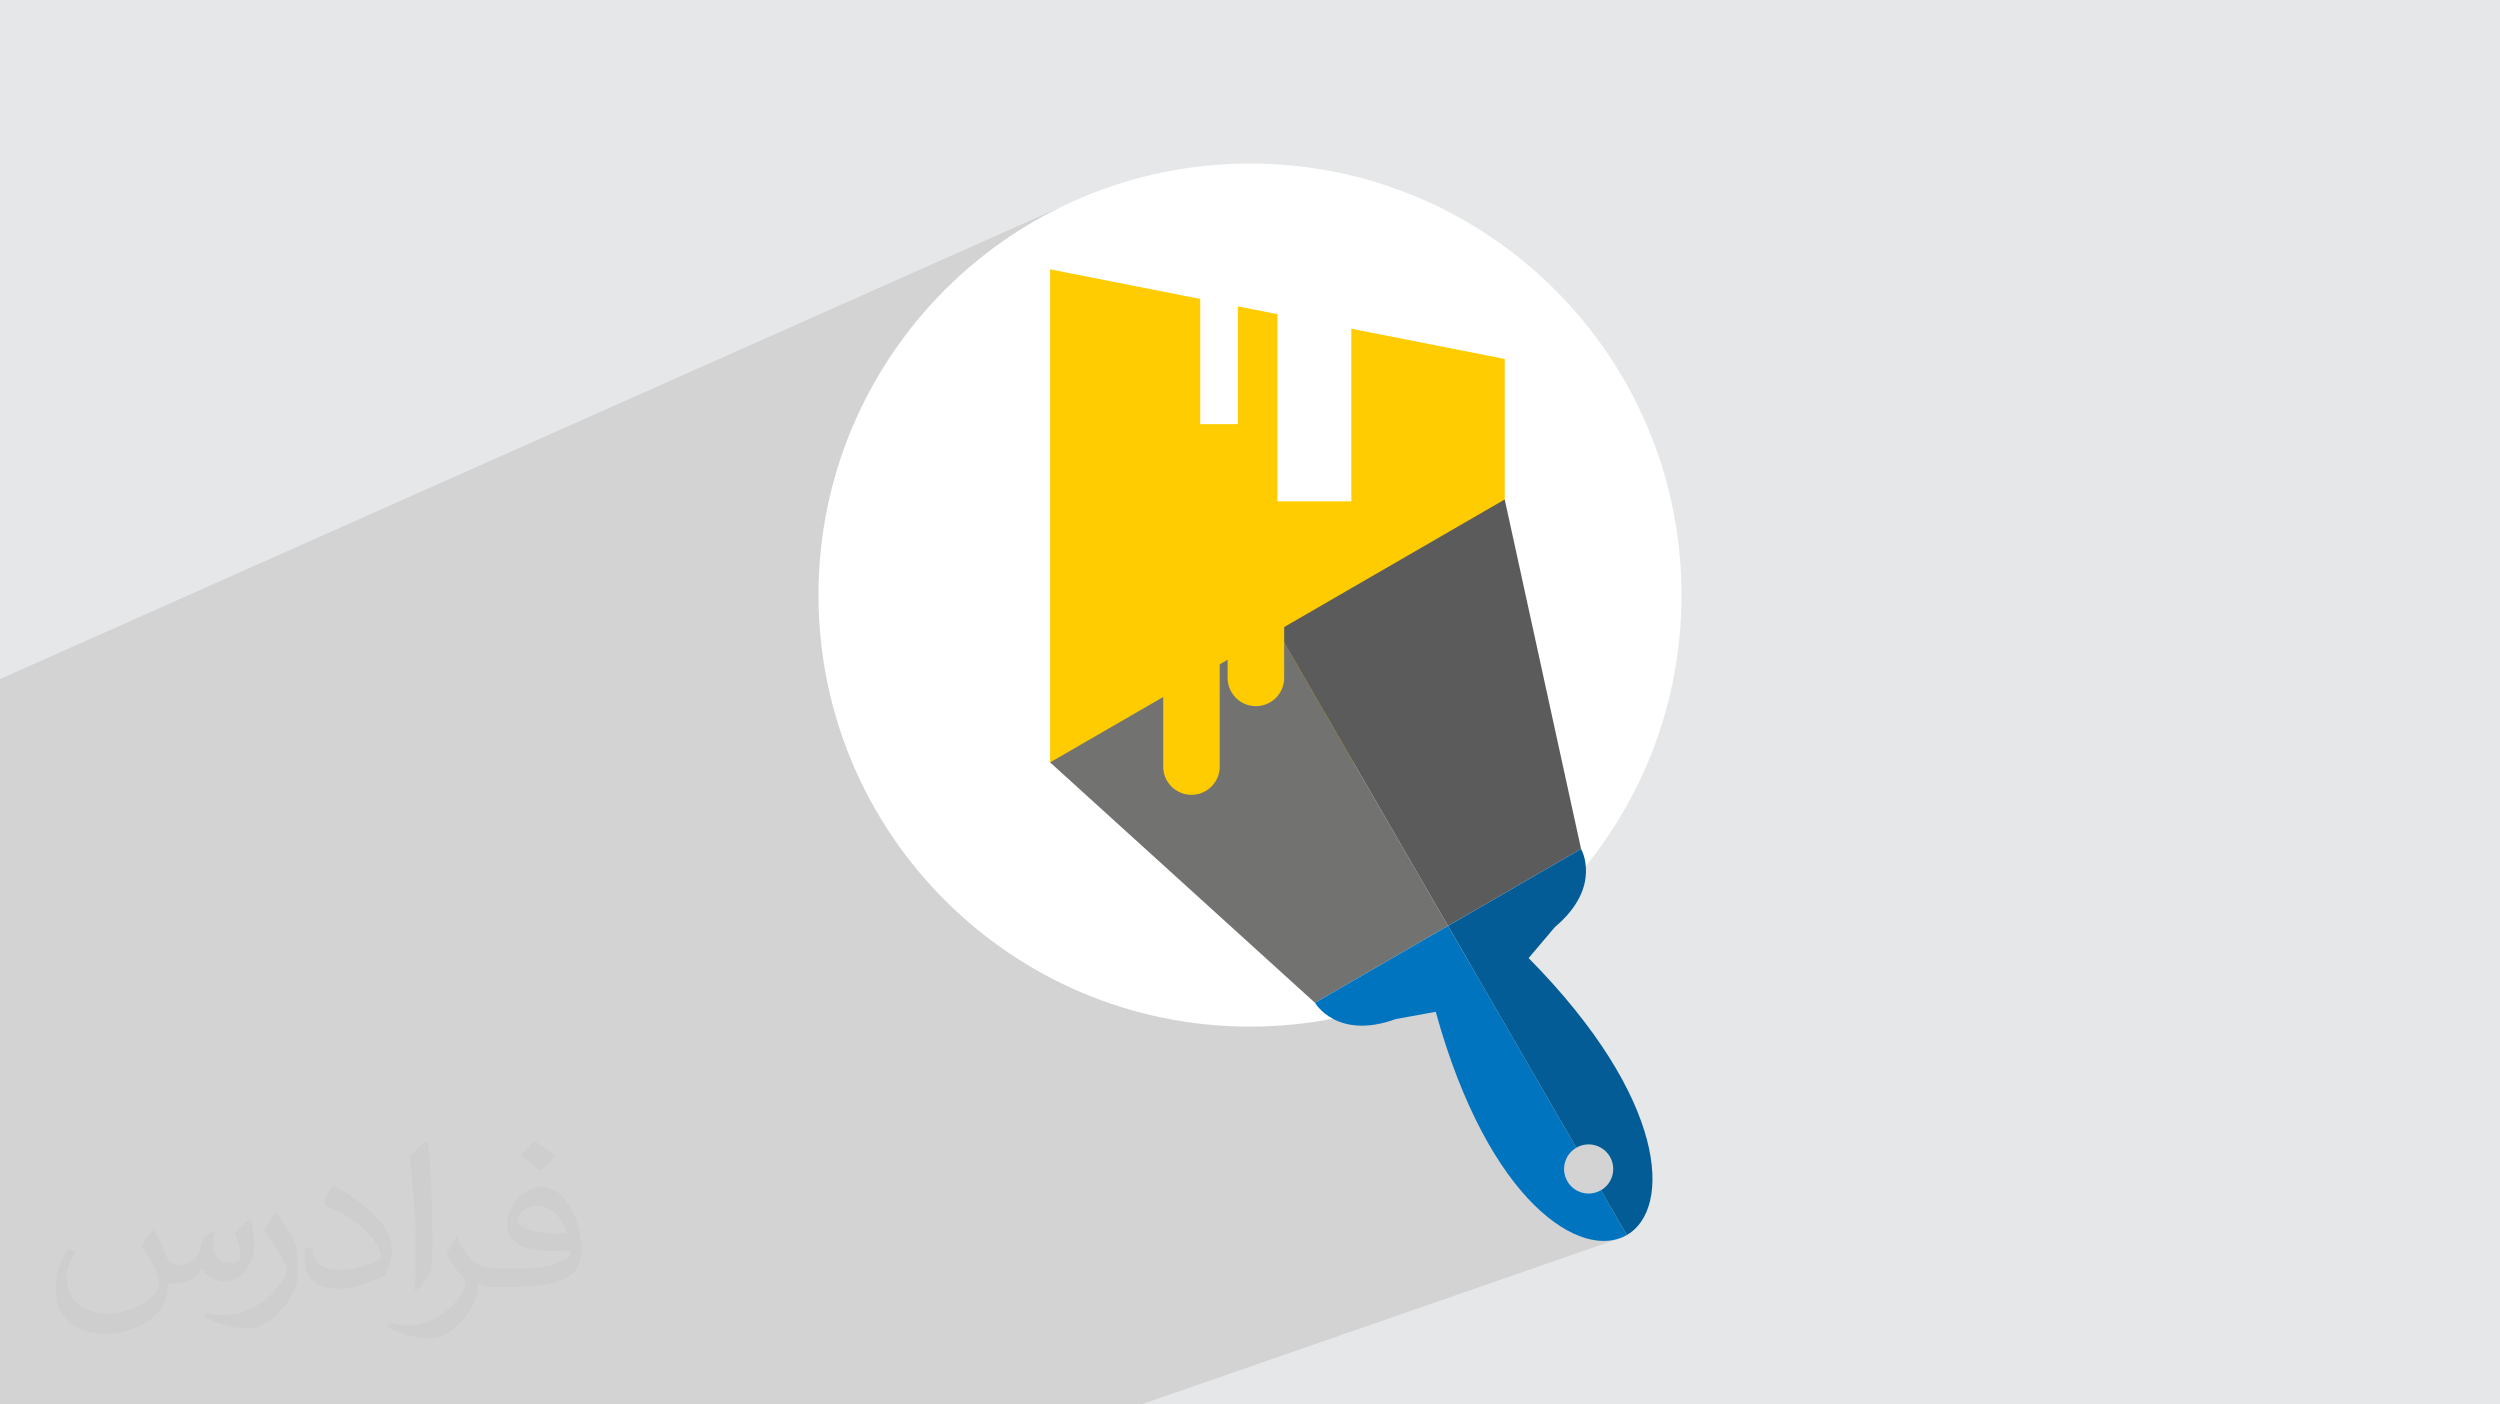 <?xml version="1.0" encoding="UTF-8"?>
<!DOCTYPE svg PUBLIC "-//W3C//DTD SVG 1.1//EN" "http://www.w3.org/Graphics/SVG/1.1/DTD/svg11.dtd">
<!-- Creator: CorelDRAW 2020 (64-Bit) -->
<svg xmlns="http://www.w3.org/2000/svg" xml:space="preserve" width="94.192mm" height="52.917mm" version="1.1" style="shape-rendering:geometricPrecision; text-rendering:geometricPrecision; image-rendering:optimizeQuality; fill-rule:evenodd; clip-rule:evenodd"
viewBox="0 0 9404.92 5283.66"
 xmlns:xlink="http://www.w3.org/1999/xlink"
 xmlns:xodm="http://www.corel.com/coreldraw/odm/2003">
 <defs>
  <style type="text/css">
   <![CDATA[
    .fil0 {fill:#E6E7E8}
    .fil5 {fill:#727271;fill-rule:nonzero}
    .fil6 {fill:#5B5B5B;fill-rule:nonzero}
    .fil4 {fill:#FECC00;fill-rule:nonzero}
    .fil7 {fill:#0074BF;fill-rule:nonzero}
    .fil8 {fill:#035C96;fill-rule:nonzero}
    .fil3 {fill:white;fill-rule:nonzero}
    .fil2 {fill:#373435;fill-opacity:0.031}
    .fil1 {fill:#2B2A29;fill-opacity:0.102}
   ]]>
  </style>
 </defs>
 <g id="Layer_x0020_1">
  <polygon class="fil0" points="-0,0 9404.92,0 9404.92,5283.66 -0,5283.66 "/>
  <polygon class="fil1" points="420.4,5283.66 -0,5283.66 -0,5058.92 -0,4763.5 -0,4698 -0,4549.08 -0,4541.73 -0,4407.36 -0,4316.19 -0,4287.4 -0,4184.52 -0,4152.08 -0,4144.34 -0,3997.02 -0,3980.51 -0,3932.74 -0,3877.47 -0,3717.31 -0,3559.71 -0,3538.86 -0,3505.65 -0,3399.69 -0,3243.99 -0,3159.81 -0,3079.3 -0,2753.38 -0,2554.57 4070.54,742.82 3998.64,775.33 3928.64,811.18 3860.67,850.27 3794.8,892.5 3731.17,937.76 3669.84,985.95 3610.94,1036.98 3554.57,1090.73 3500.82,1147.11 3449.8,1206.01 3416.4,1248.53 3950.45,1013.29 4515.16,1124.58 4515.16,1213.51 4656.76,1152.48 4805.68,1181.84 4805.68,1354.91 5083.64,1236.64 5660.71,1350.4 5660.71,1878.94 5947.88,3193.58 5447.36,3483.03 5929.31,4316.36 5947.14,4310.02 5955.93,4307.56 5964.83,4306 5973.77,4305.32 5982.67,4305.51 5991.5,4306.56 6000.17,4308.44 6008.61,4311.12 6016.78,4314.62 6024.61,4318.89 6032.04,4323.93 6039,4329.73 6045.42,4336.26 6051.25,4343.49 6056.42,4351.43 6060.73,4359.85 6064.11,4368.5 6066.58,4377.3 6068.13,4386.21 6068.8,4395.15 6068.61,4404.05 6067.56,4412.87 6065.68,4421.54 6062.98,4429.97 6059.48,4438.14 6055.19,4445.96 6050.13,4453.37 6044.32,4460.31 6037.78,4466.71 6030.51,4472.52 6022.54,4477.66 6120.21,4646.24 6063.59,4665.9 6068.12,4665.31 6086.45,4660.84 4292.87,5283.66 4284.88,5283.66 3733.63,5283.66 3729.05,5283.66 3421.17,5283.66 3211.8,5283.66 3207.46,5283.66 1405.9,5283.66 1335.65,5283.66 1171.2,5283.66 905.81,5283.66 901.3,5283.66 659.26,5283.66 "/>
  <path class="fil2" d="M578.49 4627.69c17.95,27.21 29.6,53.36 40.96,82.43 8.45,16.91 12.93,48.09 52.57,48.09 11.61,0 28.28,-3.42 43.06,-11.61 16.63,-8.73 29.32,-21.94 35.94,-42l15.85 -53.36 38.57 -19.02 2.64 2.64c-5.27,20.09 -6.59,39.36 -6.59,54.43 0,44.63 38.57,61.56 69.22,61.56 17.95,0 34.09,-8.73 34.09,-25.11 0,-21.13 -8.98,-57.06 -20.62,-89.29 17.95,-17.95 35.94,-35.94 56.53,-50.47l3.17 1.6c8.98,38.04 14,75.56 14,100.66 0,24.57 -10.83,51.79 -19.81,69.49 -18.49,34.87 -51.25,62.62 -90.87,62.62 -30.1,0 -63.65,-15.07 -86.66,-43.06l-1.32 0c-21.66,26.96 -55.22,51.25 -108.86,51.25l-16.63 0c-2.64,35.41 -10.29,60.49 -21.94,82.95 -31.95,62.34 -126.81,106.47 -216.1,106.47 -124.17,0 -186.51,-71.59 -186.51,-166.96 0,-58.91 19.27,-113.6 48.88,-152.42l24.29 10.04c-18.49,35.41 -30.91,68.68 -30.91,101.45 0,89.29 72.66,131.83 156.4,131.83 77.68,0 173.83,-49.41 191.28,-106.72 -6.59,-62.62 -30.1,-91.93 -66.04,-148.99 10.83,-19.02 24.83,-38.04 42.28,-58.38l3.17 0 0 0 0 0 -0.02 -0.09zm1432.13 -336.04c26.15,16.39 51.79,35.66 76.87,57.85 -14,19.81 -31.45,37.79 -53.11,53.64 -25.11,-20.34 -50.19,-37.79 -75.84,-56.27 17.42,-19.55 34.62,-38.29 52.04,-55.22l0 0 0 0 0 0 0 0 0 0 0.03 0zm13.47 244.11c-42.28,0 -76.87,27.75 -76.87,48.34 0,44.13 84.53,57.85 185.72,57.31 -12.68,-51.79 -57.06,-105.68 -108.86,-105.68l0.01 0.03zm-94.86 236.19c54.96,0 103.04,-1.6 139.74,-10.83 40.96,-10.29 75.56,-30.91 75.56,-45.17 0,-3.7 0,-8.19 -1.32,-11.89 -22.98,2.11 -49.41,2.11 -72.38,2.11 -74.49,0 -131.55,-16.91 -154.02,-58.66 -5.55,-11.61 -9.51,-24.57 -9.51,-39.36 0,-40.43 17.42,-79.79 48.09,-107 25.61,-22.45 53.89,-36.44 82.67,-36.44 52.04,0 93.51,41.75 122.57,107.54 15.85,35.94 26.68,77.4 26.68,129.72 0,34.87 -9.51,64.19 -31.17,85.85 -40.43,39.11 -114.92,53.89 -229.04,53.89l-51.79 0 0 0 -13.47 0c-28.28,0 -48.62,-5.02 -64.72,-17.42l-2.64 0c0.79,6.59 1.32,12.93 1.32,19.02 0,25.61 -8.45,58.38 -25.61,84.53 -50.72,75.3 -105.68,108.04 -153.24,108.04 -48.09,0 -107,-18.49 -160.11,-42.54l9.51 -18.49c17.17,7.13 40.96,11.89 73.7,11.89 85.85,0 198.66,-82.43 212.66,-163 -3.17,-6.59 -8.98,-15.32 -17.17,-24.57 -25.11,-29.85 -40.96,-54.68 -55.75,-80.83 12.68,-25.11 24.29,-45.17 35.13,-63.4l4.49 -0.53c36.72,74.77 69.99,117.55 144.23,117.55l11.61 0 0 0 53.89 0 0 0 0 0 0 0 0 0 0 0 0.09 0.01zm-371.98 79c6.34,-34.34 6.87,-72.91 6.87,-108.86l0 -53.36c0,-99.6 -12.68,-244.36 -22.98,-338.68 17.95,-19.27 43.06,-42 62.87,-57.31l5.81 1.6c13.47,118.62 16.63,256 16.63,383.06 0,33.3 -1.32,65.79 -4.49,89.55 -1.85,30.1 -19.27,52.83 -56.53,87.7l-8.19 -3.7zm-382.8 -157.19c1.85,46.77 24.83,83.49 105.15,83.49 49.93,0 92.19,-12.93 138.96,-35.13 8.45,-3.7 12.93,-8.73 12.93,-12.93 0,-29.32 -22.45,-68.15 -60.23,-103.55 -36.72,-33.3 -85.34,-62.62 -130.76,-82.18 -15.6,-6.59 -20.62,-13.47 -20.62,-20.09 0,-13.47 17.95,-41.75 32.77,-62.09l5.02 -0.53c52.04,27.21 110.17,67.64 153.24,112.53 39.11,41.47 63.4,83.49 63.4,129.19 0,33.81 -10.29,65.51 -26.96,95.11 -57.06,28.79 -117.83,50.72 -178.06,50.72 -73.17,0 -123.1,-34.34 -123.1,-114.92 0,-8.73 0,-22.19 3.17,-39.64l25.11 0 0 0 0 0 0 0 0 0 0 0 -0.02 0zm-132.37 -132.9l45.45 73.45c16.63,27.21 32.23,56.81 32.23,103.55l0 59.7c0,48.34 -30.91,100.13 -80.83,151.38 -39.11,34.62 -73.7,49.41 -105.68,49.41 -47.55,0 -101.98,-14.79 -164.85,-41.75l7.13 -18.49c19.81,5.27 42.79,9.77 71.06,9.77 90.36,-0.53 182.8,-66.57 225.08,-147.15 5.02,-9.26 6.87,-17.95 6.87,-24.04 0,-9.26 -5.02,-19.55 -8.98,-28.79 -22.98,-43.31 -48.62,-82.95 -76.87,-119.68 14.79,-23.25 29.6,-45.7 45.7,-67.9l3.7 0.53 0 0 0 0 0 0 0 0 0 0 -0.02 0.01z"/>
  <g id="_2311184956208">
   <path class="fil3" d="M6325.81 2238.66c0,896.58 -726.81,1623.41 -1623.45,1623.41 -896.44,0 -1623.25,-726.83 -1623.25,-1623.41 0,-896.58 726.81,-1623.42 1623.25,-1623.42 896.64,0 1623.45,726.84 1623.45,1623.42z"/>
   <polygon class="fil4" points="5083.64,1236.64 5083.64,1885.91 4805.68,1885.91 4805.68,1181.84 4656.76,1152.48 4656.76,1595.56 4515.16,1595.56 4515.16,1124.58 3950.45,1013.29 3950.45,2868.09 5660.71,2868.09 5660.71,1350.4 "/>
   <polygon class="fil5" points="3950.45,2868.09 4946.86,3772.47 5447.36,3483.03 4805.68,2373.52 "/>
   <polygon class="fil6" points="5660.71,1878.94 5947.88,3193.58 5447.36,3483.03 4805.68,2373.52 "/>
   <path class="fil7" d="M5930.09 4317.71l-482.73 -834.69 -500.5 289.44c0,0 82.2,142.12 304.11,61.18l150.17 -27.27c199.54,721.77 549.87,937.64 719.07,839.86l-97.67 -168.57c-44.13,25.49 -100.61,10.45 -126.12,-33.74 -25.52,-44.17 -10.46,-100.69 33.67,-126.21z"/>
   <path class="fil8" d="M5947.88 3193.58c0,0 82.2,142.13 -98.51,294.09l-98.72 116.6c526.02,532.79 538.36,944.22 369.57,1041.96l-97.67 -168.57c44.34,-25.56 59.4,-82.04 33.88,-126.23 -25.72,-44.17 -82.2,-59.25 -126.33,-33.72l-482.73 -834.69 500.51 -289.45z"/>
   <path class="fil4" d="M4588.57 2883.71c0,58.75 -47.47,106.37 -106.25,106.37l0 0c-58.77,0 -106.46,-47.62 -106.46,-106.37l0 -454.28c0,-58.73 47.69,-106.36 106.46,-106.36l0 0c58.78,0 106.25,47.63 106.25,106.36l0 454.28z"/>
   <path class="fil4" d="M4830.99 2550.21c0,58.73 -47.69,106.36 -106.46,106.36l0 0c-58.56,0 -106.25,-47.63 -106.25,-106.36l0 -454.28c0,-58.73 47.69,-106.35 106.25,-106.35l0 0c58.77,0 106.46,47.62 106.46,106.35l0 454.28z"/>
  </g>
 </g>
</svg>
